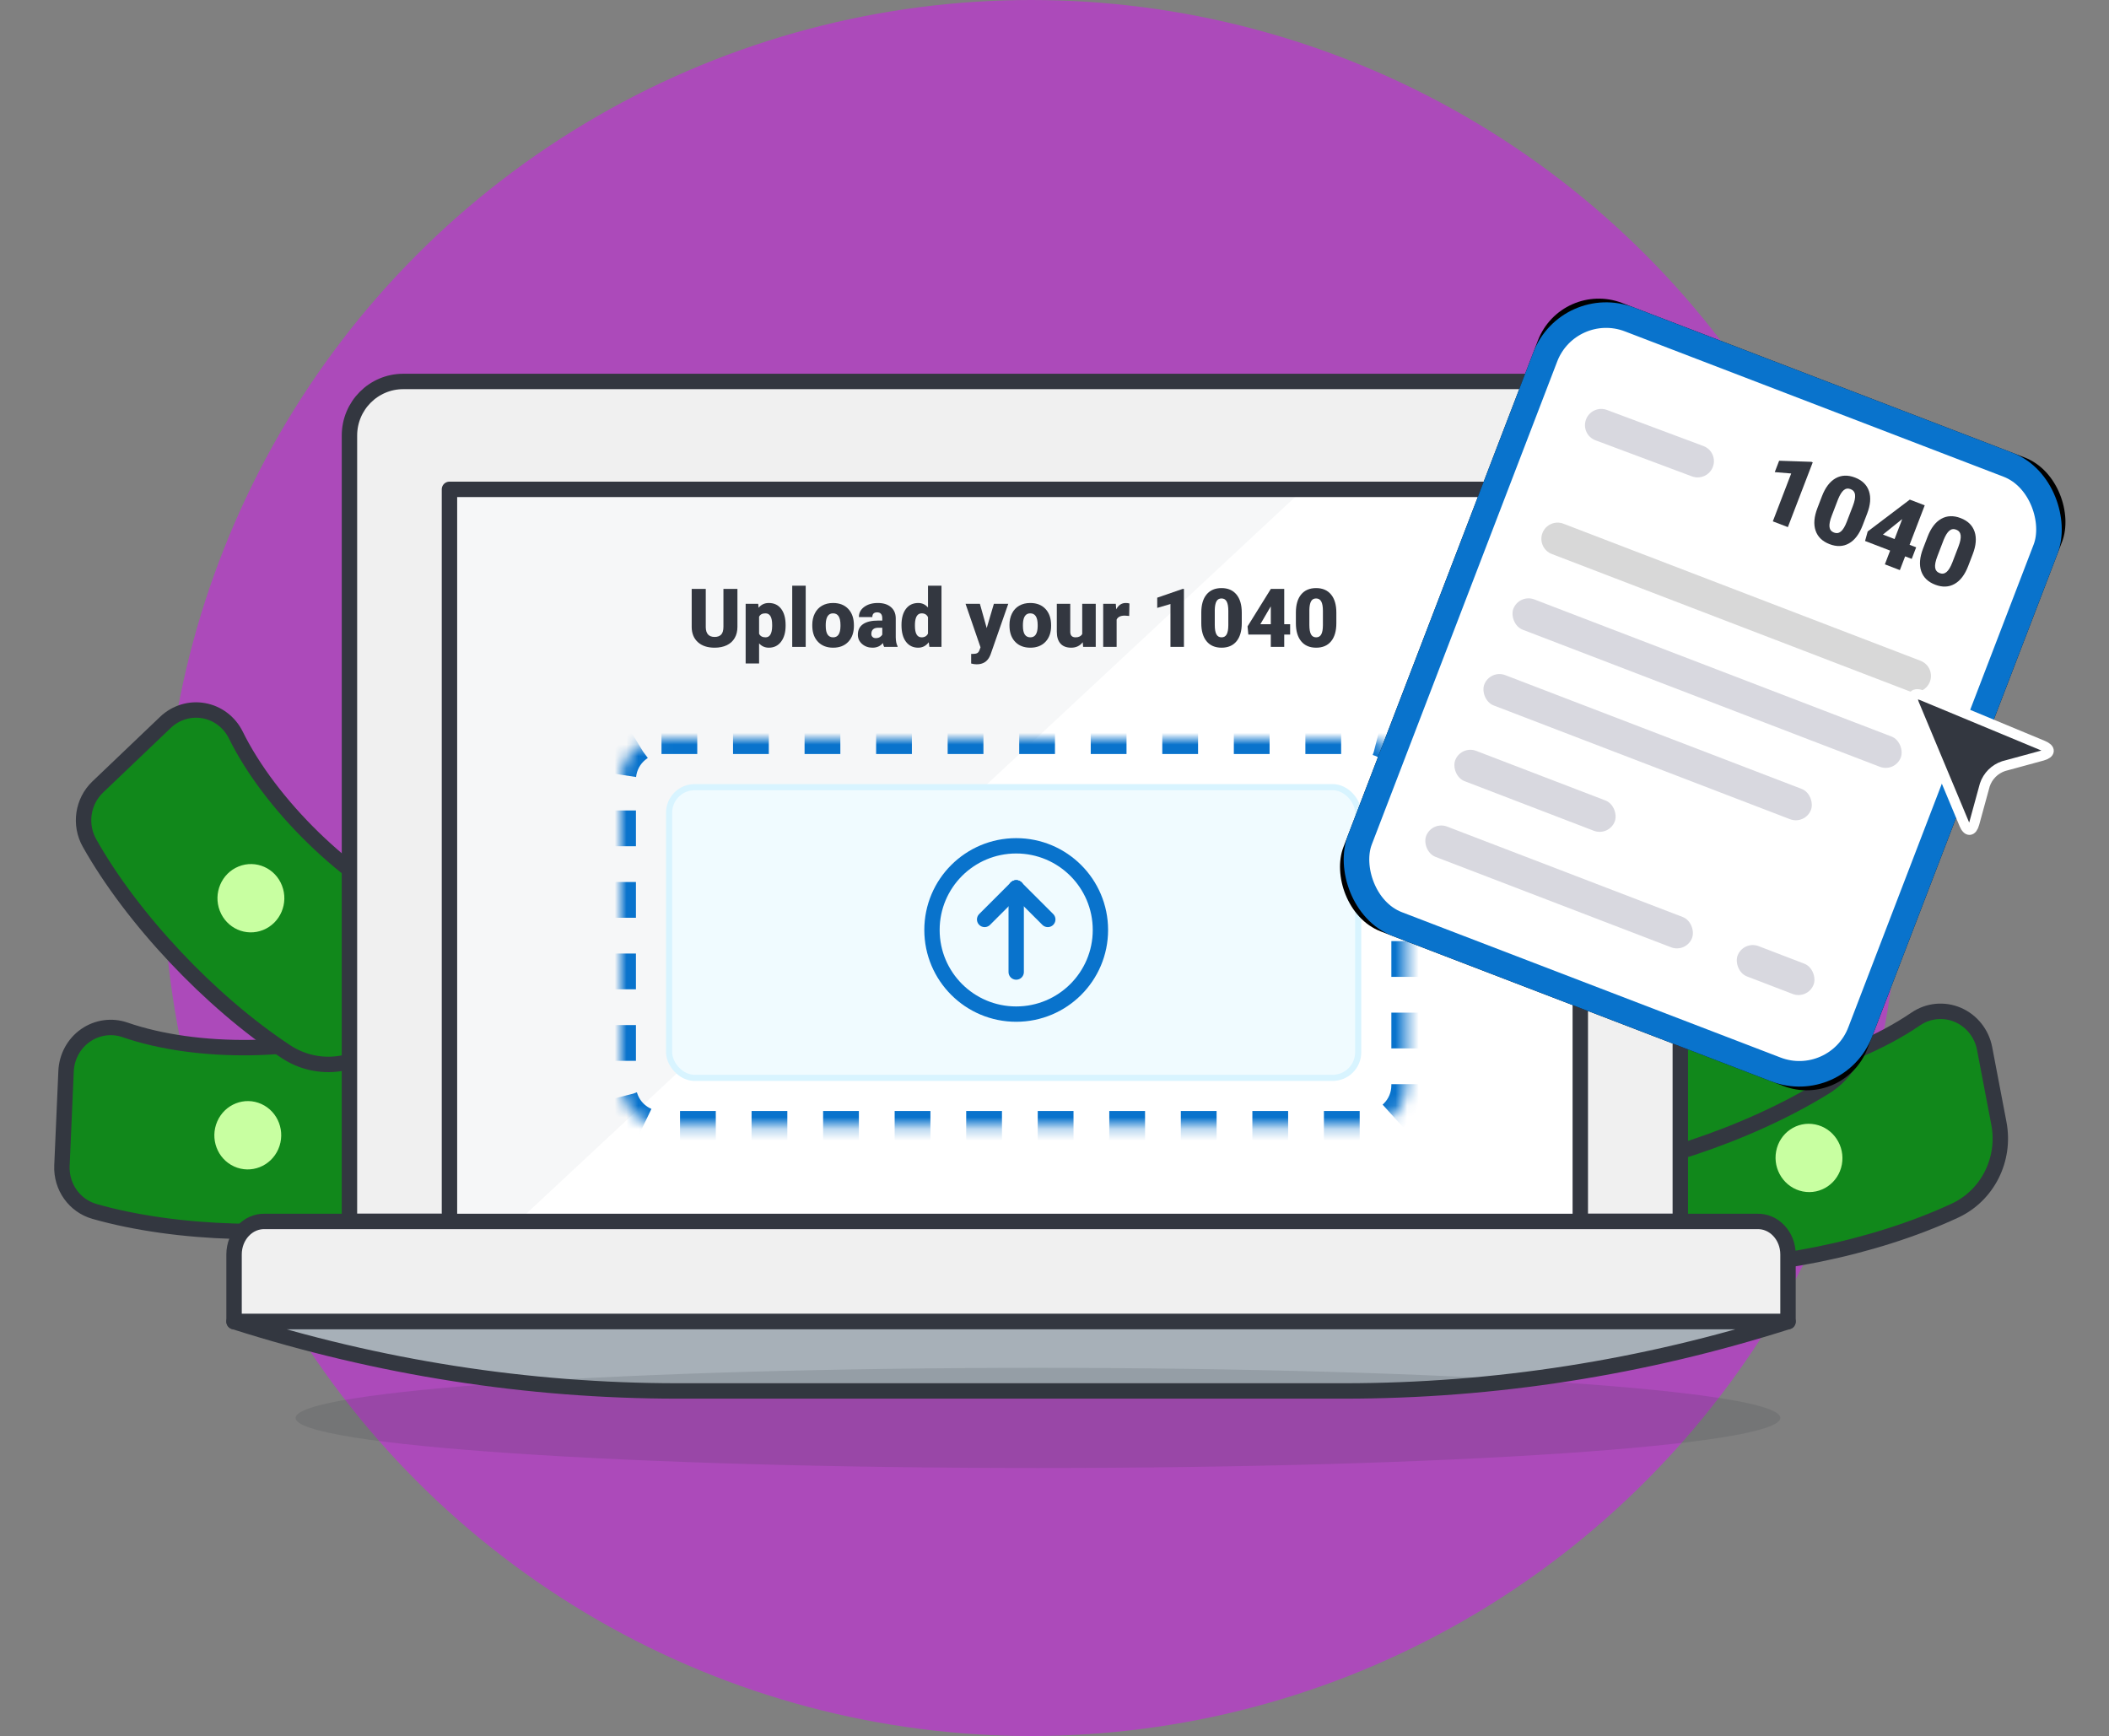 <?xml version="1.0" encoding="UTF-8"?>
<svg width="181px" height="149px" viewBox="0 0 181 149" version="1.1" xmlns="http://www.w3.org/2000/svg" xmlns:xlink="http://www.w3.org/1999/xlink">
    <rect x="0" y="0" width="181" height="149" fill="#808080" stroke="none"/>
    <title>Group 23</title>
    <defs>
        <rect id="path-1" x="0" y="0" width="67.462" height="33.268" rx="3.508"></rect>
    </defs>
    <g id="compare-tax-software" stroke="none" stroke-width="1" fill="none" fill-rule="evenodd">
        <g id="&gt;1400px-(Large-Desktop)-Compare-Tax-Software" transform="translate(-390, -3216)">
            <g id="Group-18" transform="translate(0, 3190)">
                <g id="Group-23" transform="translate(391.329, 26)">
                    <circle id="Oval" fill="#AC4ABA" cx="87.171" cy="74.5" r="74.5"></circle>
                    <g id="illustration_large" transform="translate(0, 24)">
                        <g id="Group" transform="translate(0, 34.481)">
                            <path d="M33.628,26.824 C33.141,25.607 32.089,24.71 30.824,24.434 C29.564,24.162 28.26,24.549 27.353,25.464 C22.234,30.628 13.738,34.4 7.323,34.948 C6.12,35.051 5.045,35.724 4.418,36.762 C3.792,37.805 3.689,39.093 4.139,40.238 L7.118,47.799 C7.786,49.49 9.5,50.503 11.265,50.251 C18.537,49.214 27.516,45.522 33.788,40.973 C36.288,39.158 37.227,35.826 36.058,32.9 L33.628,26.824 Z" id="Fill-33" fill="#11881B" fill-rule="nonzero" transform="translate(20.209, 37.319) rotate(24) translate(-20.209, -37.319)"></path>
                            <path d="M33.628,26.824 C33.141,25.607 32.089,24.71 30.824,24.434 C29.564,24.162 28.26,24.549 27.353,25.464 C22.234,30.628 13.738,34.4 7.323,34.948 C6.12,35.051 5.045,35.724 4.418,36.762 C3.792,37.805 3.689,39.093 4.139,40.238 L7.118,47.799 C7.786,49.49 9.5,50.503 11.265,50.251 C18.537,49.214 27.516,45.522 33.788,40.973 C36.288,39.158 37.227,35.826 36.058,32.9 L33.628,26.824 Z" id="Stroke-35" stroke="#333740" stroke-width="1.323" stroke-linejoin="round" transform="translate(20.209, 37.319) rotate(24) translate(-20.209, -37.319)"></path>
                            <path d="M38.34,19.831 C38.826,18.626 38.685,17.248 37.96,16.155 C37.238,15.062 36.027,14.407 34.739,14.405 C27.475,14.392 18.726,11 13.705,6.817 C12.761,6.033 11.518,5.741 10.35,6.028 C9.177,6.314 8.215,7.147 7.75,8.273 L4.693,15.713 C4.01,17.377 4.553,19.311 5.999,20.389 C11.979,24.841 21.021,28.632 28.7,29.896 C31.758,30.401 34.737,28.724 35.909,25.834 L38.34,19.831 Z" id="Fill-39" fill="#11881B" fill-rule="nonzero" transform="translate(21.513, 17.953) rotate(24) translate(-21.513, -17.953)"></path>
                            <path d="M38.34,19.831 C38.826,18.626 38.685,17.248 37.96,16.155 C37.238,15.062 36.027,14.407 34.739,14.405 C27.475,14.392 18.726,11 13.705,6.817 C12.761,6.033 11.518,5.741 10.35,6.028 C9.177,6.314 8.215,7.147 7.75,8.273 L4.693,15.713 C4.01,17.377 4.553,19.311 5.999,20.389 C11.979,24.841 21.021,28.632 28.7,29.896 C31.758,30.401 34.737,28.724 35.909,25.834 L38.34,19.831 Z" id="Stroke-41" stroke="#333740" stroke-width="1.323" stroke-linejoin="round" transform="translate(21.513, 17.953) rotate(24) translate(-21.513, -17.953)"></path>
                            <path d="M22.272,20.676 C21.166,21.819 19.348,21.823 18.204,20.683 C17.062,19.545 17.029,17.693 18.135,16.549 C19.241,15.405 21.064,15.401 22.204,16.541 C23.35,17.679 23.378,19.532 22.272,20.676" id="Fill-43" fill="#C8FFA1" fill-rule="nonzero" transform="translate(20.204, 18.612) rotate(24) translate(-20.204, -18.612)"></path>
                            <path d="M22.814,38.978 C22.826,40.593 21.545,41.894 19.956,41.882 C18.369,41.871 17.072,40.551 17.06,38.936 C17.049,37.321 18.327,36.02 19.914,36.032 C21.503,36.043 22.802,37.363 22.814,38.978" id="Fill-37" fill="#C8FFA1" fill-rule="nonzero" transform="translate(19.937, 38.957) rotate(24) translate(-19.937, -38.957)"></path>
                        </g>
                        <g id="Group" transform="translate(147.643, 69.36) rotate(-13) translate(-147.643, -69.36)translate(122.399, 45.215)">
                            <path d="M43.699,19.296 C43.212,18.078 42.16,17.182 40.895,16.905 C39.635,16.633 38.331,17.02 37.424,17.935 C32.305,23.099 23.809,26.871 17.394,27.419 C16.191,27.522 15.116,28.195 14.489,29.233 C13.863,30.277 13.76,31.564 14.21,32.709 L17.189,40.27 C17.857,41.961 19.571,42.974 21.336,42.722 C28.608,41.685 37.587,37.993 43.859,33.444 C46.359,31.629 47.298,28.298 46.129,25.371 L43.699,19.296 Z" id="Fill-33" fill="#11881B" fill-rule="nonzero" transform="translate(30.28, 29.79) rotate(24) translate(-30.28, -29.79)"></path>
                            <path d="M43.699,19.296 C43.212,18.078 42.16,17.182 40.895,16.905 C39.635,16.633 38.331,17.02 37.424,17.935 C32.305,23.099 23.809,26.871 17.394,27.419 C16.191,27.522 15.116,28.195 14.489,29.233 C13.863,30.277 13.76,31.564 14.21,32.709 L17.189,40.27 C17.857,41.961 19.571,42.974 21.336,42.722 C28.608,41.685 37.587,37.993 43.859,33.444 C46.359,31.629 47.298,28.298 46.129,25.371 L43.699,19.296 Z" id="Stroke-35" stroke="#333740" stroke-width="1.323" stroke-linejoin="round" transform="translate(30.28, 29.79) rotate(24) translate(-30.28, -29.79)"></path>
                            <path d="M37.578,20.498 C38.066,19.293 37.927,17.915 37.204,16.823 C36.483,15.732 35.272,15.079 33.985,15.079 C26.72,15.076 17.974,11.696 12.96,7.521 C12.017,6.738 10.774,6.448 9.605,6.736 C8.432,7.024 7.469,7.858 7.002,8.985 L3.934,16.429 C3.249,18.094 3.789,20.026 5.233,21.102 C11.208,25.545 20.246,29.323 27.923,30.576 C30.981,31.077 33.963,29.396 35.138,26.505 L37.578,20.498 Z" id="Fill-39" fill="#11881B" fill-rule="nonzero" transform="translate(20.752, 18.646) rotate(-28) translate(-20.752, -18.646)"></path>
                            <path d="M37.578,20.498 C38.066,19.293 37.927,17.915 37.204,16.823 C36.483,15.732 35.272,15.079 33.985,15.079 C26.72,15.076 17.974,11.696 12.96,7.521 C12.017,6.738 10.774,6.448 9.605,6.736 C8.432,7.024 7.469,7.858 7.002,8.985 L3.934,16.429 C3.249,18.094 3.789,20.026 5.233,21.102 C11.208,25.545 20.246,29.323 27.923,30.576 C30.981,31.077 33.963,29.396 35.138,26.505 L37.578,20.498 Z" id="Stroke-41" stroke="#333740" stroke-width="1.323" stroke-linejoin="round" transform="translate(20.752, 18.646) rotate(-28) translate(-20.752, -18.646)"></path>
                            <path d="M32.885,31.449 C32.897,33.064 31.616,34.365 30.027,34.353 C28.44,34.342 27.143,33.022 27.132,31.407 C27.12,29.792 28.398,28.491 29.985,28.503 C31.574,28.514 32.873,29.834 32.885,31.449" id="Fill-37" fill="#C8FFA1" fill-rule="nonzero" transform="translate(30.008, 31.428) rotate(24) translate(-30.008, -31.428)"></path>
                        </g>
                        <g id="Group-4" transform="translate(18.759, 8.74)">
                            <path d="M119.5,0 L14.523,0 C11.97,0 9.903,2.08 9.903,4.644 L9.903,72.093 L124.12,72.093 L124.12,4.644 C124.12,2.08 122.05,0 119.5,0" id="Fill-19" fill="#F0F0F0" fill-rule="nonzero"></path>
                            <path d="M119.5,0 L14.523,0 C11.97,0 9.903,2.08 9.903,4.644 L9.903,72.093 L124.12,72.093 L124.12,4.644 C124.12,2.08 122.05,0 119.5,0 Z" id="Stroke-21" stroke="#333740" stroke-width="1.323" stroke-linecap="round" stroke-linejoin="round"></path>
                            <polygon id="Fill-23" fill="#FFFFFF" fill-rule="nonzero" points="18.486 73.416 115.537 73.416 115.537 9.26 18.486 9.26"></polygon>
                            <polygon id="Fill-25" fill="#F6F7F8" fill-rule="nonzero" points="91.769 9.26 22.948 73.416 17.826 73.416 17.826 9.26"></polygon>
                            <polygon id="Stroke-26" stroke="#333740" stroke-width="1.323" stroke-linecap="round" stroke-linejoin="round" points="18.486 73.416 115.537 73.416 115.537 9.26 18.486 9.26"></polygon>
                            <path d="M133.363,80.692 L0,80.692 L0,74.925 C0,73.333 1.194,72.042 2.665,72.095 L130.695,72.095 C132.166,72.042 133.363,73.333 133.363,74.925 L133.363,80.692 Z" id="Fill-28" fill="#F0F0F0" fill-rule="nonzero"></path>
                            <path d="M133.363,80.692 L0,80.692 L0,74.925 C0,73.333 1.194,72.042 2.665,72.095 L130.695,72.095 C132.166,72.042 133.363,73.333 133.363,74.925 L133.363,80.692 Z" id="Stroke-29" stroke="#333740" stroke-width="1.323" stroke-linecap="round" stroke-linejoin="round"></path>
                            <path d="M133.36,80.692 C120.975,84.641 108.156,86.644 95.272,86.644 L38.088,86.644 C25.204,86.644 12.385,84.641 0,80.692 L0,80.692 L133.363,80.692 L133.36,80.692 Z" id="Fill-30" fill="#A7B0B8" fill-rule="nonzero"></path>
                            <path d="M133.36,80.692 C120.975,84.641 108.156,86.644 95.272,86.644 L38.088,86.644 C25.204,86.644 12.385,84.641 0,80.692 L0,80.692 L133.363,80.692 L133.36,80.692 Z" id="Stroke-31" stroke="#333740" stroke-width="1.323" stroke-linecap="round" stroke-linejoin="round"></path>
                            <path d="M132.702,88.959 C132.702,91.334 104.178,93.258 68.99,93.258 C33.804,93.258 5.282,91.334 5.282,88.959 C5.282,86.584 33.804,84.66 68.99,84.66 C104.178,84.66 132.702,86.584 132.702,88.959" id="Fill-27" fill="#333740" fill-rule="nonzero" opacity="0.149"></path>
                        </g>
                        <g id="Rectangle" stroke-dasharray="3.07" transform="translate(51.934, 39.402)">
                            <g id="path-1-Clipped">
                                <mask id="mask-2" fill="white">
                                    <use xlink:href="#path-1"></use>
                                </mask>
                                <g id="path-1"></g>
                                <path d="M3.508,0 L63.954,0 C65.891,-3.55946263e-16 67.462,1.571 67.462,3.508 L67.462,29.759 C67.462,31.697 65.891,33.268 63.954,33.268 L3.508,33.268 C1.571,33.268 2.01365435e-15,31.697 1.77635684e-15,29.759 L-4.4408921e-16,3.508 C-6.81386718e-16,1.571 1.571,-2.06791701e-16 3.508,-4.4408921e-16 Z" id="path-1" stroke="#0973CC" stroke-width="2.631" mask="url(#mask-2)"></path>
                            </g>
                        </g>
                        <g id="Upload-your-1040" transform="translate(58.034, 26.27)" fill="#333740" fill-rule="nonzero">
                            <path d="M3.925,0.274 L3.925,3.533 C3.925,3.902 3.847,4.222 3.689,4.492 C3.532,4.762 3.306,4.968 3.012,5.109 C2.717,5.25 2.369,5.321 1.968,5.321 C1.361,5.321 0.883,5.164 0.534,4.849 C0.185,4.535 0.007,4.104 0,3.557 L0,0.274 L1.208,0.274 L1.208,3.581 C1.222,4.125 1.475,4.398 1.968,4.398 C2.217,4.398 2.405,4.329 2.533,4.193 C2.66,4.056 2.724,3.834 2.724,3.526 L2.724,0.274 L3.925,0.274 Z" id="Path"></path>
                            <path d="M8.06,3.43 C8.06,4.005 7.93,4.463 7.671,4.806 C7.412,5.15 7.063,5.321 6.622,5.321 C6.282,5.321 6.003,5.197 5.784,4.948 L5.784,6.675 L4.631,6.675 L4.631,1.553 L5.709,1.553 L5.743,1.895 C5.964,1.621 6.255,1.484 6.615,1.484 C7.072,1.484 7.427,1.652 7.68,1.989 C7.933,2.325 8.06,2.787 8.06,3.375 L8.06,3.43 Z M6.906,3.358 C6.906,2.702 6.715,2.373 6.331,2.373 C6.058,2.373 5.875,2.471 5.784,2.667 L5.784,4.124 C5.884,4.329 6.069,4.432 6.338,4.432 C6.706,4.432 6.895,4.115 6.906,3.481 L6.906,3.358 Z" id="Shape"></path>
                            <polygon id="Path" points="9.785 5.253 8.628 5.253 8.628 0 9.785 0"></polygon>
                            <path d="M10.349,3.368 C10.349,2.999 10.421,2.67 10.565,2.382 C10.709,2.093 10.915,1.872 11.184,1.717 C11.454,1.562 11.77,1.484 12.132,1.484 C12.687,1.484 13.124,1.656 13.443,1.999 C13.763,2.342 13.922,2.809 13.922,3.399 L13.922,3.44 C13.922,4.017 13.762,4.475 13.441,4.813 C13.121,5.152 12.687,5.321 12.139,5.321 C11.612,5.321 11.189,5.163 10.87,4.848 C10.55,4.532 10.378,4.104 10.353,3.563 L10.349,3.368 Z M11.503,3.44 C11.503,3.782 11.556,4.033 11.664,4.193 C11.771,4.352 11.929,4.432 12.139,4.432 C12.55,4.432 12.76,4.116 12.769,3.485 L12.769,3.368 C12.769,2.705 12.557,2.373 12.132,2.373 C11.747,2.373 11.538,2.659 11.506,3.232 L11.503,3.44 Z" id="Shape"></path>
                            <path d="M16.516,5.253 C16.475,5.178 16.439,5.067 16.407,4.921 C16.195,5.188 15.898,5.321 15.517,5.321 C15.168,5.321 14.871,5.216 14.627,5.005 C14.383,4.794 14.261,4.529 14.261,4.21 C14.261,3.808 14.409,3.505 14.706,3.3 C15.003,3.095 15.434,2.992 16,2.992 L16.356,2.992 L16.356,2.797 C16.356,2.458 16.208,2.288 15.914,2.288 C15.64,2.288 15.503,2.422 15.503,2.691 L14.35,2.691 C14.35,2.333 14.502,2.043 14.807,1.819 C15.112,1.596 15.5,1.484 15.972,1.484 C16.445,1.484 16.818,1.599 17.091,1.83 C17.365,2.06 17.506,2.376 17.512,2.777 L17.512,4.415 C17.517,4.755 17.569,5.015 17.67,5.195 L17.67,5.253 L16.516,5.253 Z M15.794,4.5 C15.938,4.5 16.057,4.47 16.152,4.408 C16.247,4.347 16.315,4.277 16.356,4.199 L16.356,3.608 L16.02,3.608 C15.619,3.608 15.418,3.788 15.418,4.148 C15.418,4.253 15.453,4.338 15.524,4.403 C15.595,4.468 15.685,4.5 15.794,4.5 Z" id="Shape"></path>
                            <path d="M18.005,3.375 C18.005,2.789 18.132,2.328 18.385,1.99 C18.638,1.653 18.992,1.484 19.446,1.484 C19.777,1.484 20.055,1.614 20.281,1.874 L20.281,0 L21.438,0 L21.438,5.253 L20.401,5.253 L20.343,4.856 C20.105,5.166 19.804,5.321 19.439,5.321 C18.999,5.321 18.65,5.152 18.392,4.815 C18.134,4.478 18.005,3.998 18.005,3.375 Z M19.159,3.447 C19.159,4.104 19.35,4.432 19.734,4.432 C19.989,4.432 20.172,4.325 20.281,4.111 L20.281,2.702 C20.176,2.483 19.996,2.373 19.74,2.373 C19.384,2.373 19.192,2.661 19.162,3.235 L19.159,3.447 Z" id="Shape"></path>
                            <path d="M25.319,3.639 L25.935,1.553 L27.17,1.553 L25.661,5.872 L25.596,6.029 C25.382,6.508 25.003,6.747 24.46,6.747 C24.309,6.747 24.151,6.724 23.984,6.679 L23.984,5.855 L24.135,5.855 C24.297,5.855 24.421,5.831 24.506,5.785 C24.592,5.738 24.655,5.654 24.696,5.533 L24.788,5.287 L23.502,1.553 L24.734,1.553 L25.319,3.639 Z" id="Path"></path>
                            <path d="M27.273,3.368 C27.273,2.999 27.345,2.67 27.489,2.382 C27.632,2.093 27.839,1.872 28.108,1.717 C28.377,1.562 28.693,1.484 29.056,1.484 C29.611,1.484 30.048,1.656 30.367,1.999 C30.686,2.342 30.846,2.809 30.846,3.399 L30.846,3.44 C30.846,4.017 30.686,4.475 30.365,4.813 C30.045,5.152 29.611,5.321 29.063,5.321 C28.536,5.321 28.113,5.163 27.793,4.848 C27.474,4.532 27.302,4.104 27.277,3.563 L27.273,3.368 Z M28.426,3.44 C28.426,3.782 28.48,4.033 28.587,4.193 C28.695,4.352 28.853,4.432 29.063,4.432 C29.474,4.432 29.684,4.116 29.693,3.485 L29.693,3.368 C29.693,2.705 29.481,2.373 29.056,2.373 C28.671,2.373 28.462,2.659 28.43,3.232 L28.426,3.44 Z" id="Shape"></path>
                            <path d="M33.56,4.853 C33.316,5.165 32.986,5.321 32.571,5.321 C32.165,5.321 31.857,5.203 31.649,4.967 C31.44,4.731 31.335,4.392 31.335,3.95 L31.335,1.553 L32.489,1.553 L32.489,3.957 C32.489,4.274 32.643,4.432 32.951,4.432 C33.216,4.432 33.404,4.337 33.516,4.148 L33.516,1.553 L34.676,1.553 L34.676,5.253 L33.594,5.253 L33.56,4.853 Z" id="Path"></path>
                            <path d="M37.547,2.596 L37.167,2.568 C36.804,2.568 36.572,2.682 36.469,2.91 L36.469,5.253 L35.316,5.253 L35.316,1.553 L36.397,1.553 L36.435,2.028 C36.629,1.665 36.899,1.484 37.246,1.484 C37.369,1.484 37.476,1.498 37.568,1.525 L37.547,2.596 Z" id="Path"></path>
                            <polygon id="Path" points="42.246 5.253 41.089 5.253 41.089 1.573 39.953 1.905 39.953 1.029 42.14 0.274 42.246 0.274"></polygon>
                            <path d="M47.209,3.218 C47.209,3.891 47.057,4.409 46.755,4.774 C46.453,5.139 46.027,5.321 45.477,5.321 C44.922,5.321 44.493,5.138 44.19,4.771 C43.887,4.404 43.735,3.886 43.735,3.218 L43.735,2.308 C43.735,1.636 43.886,1.117 44.188,0.752 C44.491,0.388 44.918,0.205 45.47,0.205 C46.022,0.205 46.45,0.389 46.753,0.756 C47.057,1.123 47.209,1.641 47.209,2.312 L47.209,3.218 Z M46.055,2.161 C46.055,1.803 46.008,1.536 45.915,1.359 C45.821,1.183 45.673,1.094 45.47,1.094 C45.271,1.094 45.127,1.176 45.037,1.341 C44.947,1.505 44.898,1.753 44.892,2.086 L44.892,3.358 C44.892,3.73 44.938,4.002 45.032,4.174 C45.125,4.346 45.274,4.432 45.477,4.432 C45.673,4.432 45.818,4.348 45.911,4.181 C46.005,4.013 46.053,3.75 46.055,3.392 L46.055,2.161 Z" id="Shape"></path>
                            <path d="M50.853,3.307 L51.36,3.307 L51.36,4.196 L50.853,4.196 L50.853,5.253 L49.7,5.253 L49.7,4.196 L47.773,4.196 L47.705,3.492 L49.7,0.284 L49.7,0.274 L50.853,0.274 L50.853,3.307 Z M48.803,3.307 L49.7,3.307 L49.7,1.775 L49.628,1.891 L48.803,3.307 Z" id="Shape"></path>
                            <path d="M55.326,3.218 C55.326,3.891 55.175,4.409 54.873,4.774 C54.571,5.139 54.145,5.321 53.595,5.321 C53.04,5.321 52.611,5.138 52.308,4.771 C52.004,4.404 51.853,3.886 51.853,3.218 L51.853,2.308 C51.853,1.636 52.004,1.117 52.306,0.752 C52.609,0.388 53.036,0.205 53.588,0.205 C54.14,0.205 54.568,0.389 54.871,0.756 C55.175,1.123 55.326,1.641 55.326,2.312 L55.326,3.218 Z M54.173,2.161 C54.173,1.803 54.126,1.536 54.033,1.359 C53.939,1.183 53.791,1.094 53.588,1.094 C53.389,1.094 53.245,1.176 53.155,1.341 C53.065,1.505 53.016,1.753 53.01,2.086 L53.01,3.358 C53.01,3.73 53.056,4.002 53.15,4.174 C53.243,4.346 53.392,4.432 53.595,4.432 C53.791,4.432 53.936,4.348 54.029,4.181 C54.123,4.013 54.171,3.75 54.173,3.392 L54.173,2.161 Z" id="Shape"></path>
                        </g>
                        <rect id="Rectangle" stroke="#D8F4FF" stroke-width="0.526" fill="#F0FBFF" fill-rule="nonzero" x="56.095" y="43.561" width="59.139" height="24.951" rx="2.193"></rect>
                        <g id="Group-5" transform="translate(144.804, 35.606) rotate(21) translate(-144.804, -35.606)translate(120.71, 6.715)">
                            <g id="Rectangle" transform="translate(-0, 0)">
                                <g id="path-3-link" fill="#000000" fill-rule="nonzero">
                                    <rect id="path-3" x="0" y="0" width="48.187" height="57.781" rx="5.595"></rect>
                                </g>
                                <rect stroke="#0973CC" stroke-width="2.193" fill="#FFFFFF" x="1.095" y="1.094" width="45.997" height="55.592" rx="5.595"></rect>
                            </g>
                            <g id="1040" transform="translate(23.026, 6.826)" fill="#333740" fill-rule="nonzero">
                                <polygon id="Path" points="2.742 6.037 1.359 6.037 1.359 1.636 -2.25827667e-13 2.033 -2.25827667e-13 0.986 2.616 0.082 2.742 0.082"></polygon>
                                <path d="M8.678,3.603 C8.678,4.408 8.497,5.028 8.135,5.464 C7.774,5.901 7.264,6.119 6.606,6.119 C5.943,6.119 5.43,5.899 5.067,5.46 C4.704,5.021 4.523,4.402 4.523,3.603 L4.523,2.515 C4.523,1.711 4.704,1.091 5.065,0.654 C5.427,0.218 5.938,1.00742798e-13 6.598,1.00742798e-13 C7.259,1.00742798e-13 7.77,0.22 8.133,0.659 C8.496,1.098 8.678,1.718 8.678,2.519 L8.678,3.603 Z M7.298,2.34 C7.298,1.911 7.242,1.592 7.13,1.38 C7.019,1.169 6.841,1.063 6.598,1.063 C6.361,1.063 6.188,1.162 6.08,1.358 C5.973,1.554 5.915,1.851 5.907,2.25 L5.907,3.771 C5.907,4.216 5.962,4.541 6.074,4.747 C6.186,4.952 6.364,5.055 6.606,5.055 C6.841,5.055 7.014,4.955 7.126,4.755 C7.238,4.554 7.296,4.24 7.298,3.812 L7.298,2.34 Z" id="Shape"></path>
                                <path d="M13.037,3.71 L13.643,3.71 L13.643,4.773 L13.037,4.773 L13.037,6.037 L11.658,6.037 L11.658,4.773 L9.353,4.773 L9.271,3.931 L11.658,0.094 L11.658,0.082 L13.037,0.082 L13.037,3.71 Z M10.585,3.71 L11.658,3.71 L11.658,1.877 L11.572,2.016 L10.585,3.71 Z" id="Shape"></path>
                                <path d="M18.387,3.603 C18.387,4.408 18.206,5.028 17.844,5.464 C17.483,5.901 16.973,6.119 16.316,6.119 C15.653,6.119 15.14,5.899 14.777,5.46 C14.414,5.021 14.232,4.402 14.232,3.603 L14.232,2.515 C14.232,1.711 14.413,1.091 14.775,0.654 C15.136,0.218 15.647,1.20533424e-13 16.307,1.20533424e-13 C16.968,1.20533424e-13 17.479,0.22 17.842,0.659 C18.205,1.098 18.387,1.718 18.387,2.519 L18.387,3.603 Z M17.007,2.34 C17.007,1.911 16.951,1.592 16.84,1.38 C16.728,1.169 16.55,1.063 16.307,1.063 C16.07,1.063 15.897,1.162 15.79,1.358 C15.682,1.554 15.624,1.851 15.616,2.25 L15.616,3.771 C15.616,4.216 15.672,4.541 15.784,4.747 C15.895,4.952 16.073,5.055 16.316,5.055 C16.55,5.055 16.724,4.955 16.835,4.755 C16.947,4.554 17.005,4.24 17.007,3.812 L17.007,2.34 Z" id="Shape"></path>
                            </g>
                            <path d="M8.45,7.543 L16.731,10.641 C17.445,10.908 17.808,11.704 17.541,12.418 C17.539,12.421 17.538,12.425 17.537,12.429 L17.534,12.436 C17.259,13.152 16.459,13.512 15.74,13.243 L7.46,10.145 C6.745,9.878 6.382,9.082 6.649,8.368 C6.651,8.364 6.652,8.361 6.653,8.357 L6.656,8.349 C6.931,7.634 7.732,7.274 8.45,7.543 Z" id="Rectangle" fill="#D8D8DF" fill-rule="nonzero" transform="translate(12.095, 10.393) rotate(-21) translate(-12.095, -10.393)"></path>
                            <path d="M9.268,13.702 L39.917,25.467 C40.636,25.743 40.995,26.549 40.719,27.266 C40.444,27.984 39.638,28.343 38.919,28.067 L8.27,16.302 C7.552,16.026 7.193,15.22 7.468,14.503 C7.744,13.785 8.549,13.426 9.268,13.702 Z" id="Rectangle" fill="#D8D8D8" fill-rule="nonzero" transform="translate(24.094, 20.884) rotate(-21) translate(-24.094, -20.884)"></path>
                            <rect id="Rectangle" fill="#D8D8DF" fill-rule="nonzero" x="6.285" y="47.338" width="24.443" height="2.785" rx="1.392"></rect>
                            <rect id="Rectangle" fill="#D8D8DF" fill-rule="nonzero" x="34.918" y="47.338" width="6.984" height="2.785" rx="1.392"></rect>
                            <rect id="Rectangle" fill="#D8D8DF" fill-rule="nonzero" x="6.285" y="26.454" width="35.617" height="2.785" rx="1.392"></rect>
                            <rect id="Rectangle" fill="#D8D8DF" fill-rule="nonzero" x="6.285" y="33.415" width="30.03" height="2.785" rx="1.392"></rect>
                            <rect id="Rectangle" fill="#D8D8DF" fill-rule="nonzero" x="6.285" y="40.377" width="14.666" height="2.785" rx="1.392"></rect>
                        </g>
                        <g id="Group-57" transform="translate(162.831, 35.589)">
                            <path d="M5.274,11.093 C5.083,11.79 4.697,11.815 4.421,11.148 L0.101,0.809 C-0.178,0.142 0.141,-0.178 0.81,0.101 L11.177,4.41 C11.846,4.688 11.821,5.068 11.122,5.261 L7.798,6.166 C7.034,6.421 6.435,7.019 6.181,7.782 L5.274,11.093 Z" id="Fill-53" fill="#333740" fill-rule="nonzero"></path>
                            <path d="M5.274,11.093 C5.083,11.79 4.697,11.815 4.421,11.148 L0.101,0.809 C-0.178,0.142 0.141,-0.178 0.81,0.101 L11.177,4.41 C11.846,4.688 11.821,5.068 11.122,5.261 L7.798,6.166 C7.034,6.421 6.435,7.019 6.181,7.782 L5.274,11.093 Z" id="Stroke-55" stroke="#FFFFFF" stroke-width="0.878" stroke-linejoin="round"></path>
                        </g>
                        <g id="Group-3" stroke-linecap="round" stroke-linejoin="round" transform="translate(78.656, 48.595)" stroke="#0973CC" stroke-width="1.316">
                            <path d="M0,7.223 C0,11.212 3.236,14.445 7.228,14.445 C11.22,14.445 14.456,11.212 14.456,7.223 C14.456,3.234 11.22,0 7.228,0 C3.236,0 0,3.234 0,7.223 Z" id="Stroke-57"></path>
                            <line x1="7.228" y1="10.834" x2="7.228" y2="3.611" id="Stroke-58"></line>
                            <line x1="7.228" y1="3.611" x2="4.518" y2="6.32" id="Stroke-59"></line>
                            <line x1="7.228" y1="3.611" x2="9.939" y2="6.32" id="Stroke-60"></line>
                        </g>
                    </g>
                </g>
            </g>
        </g>
    </g>
</svg>